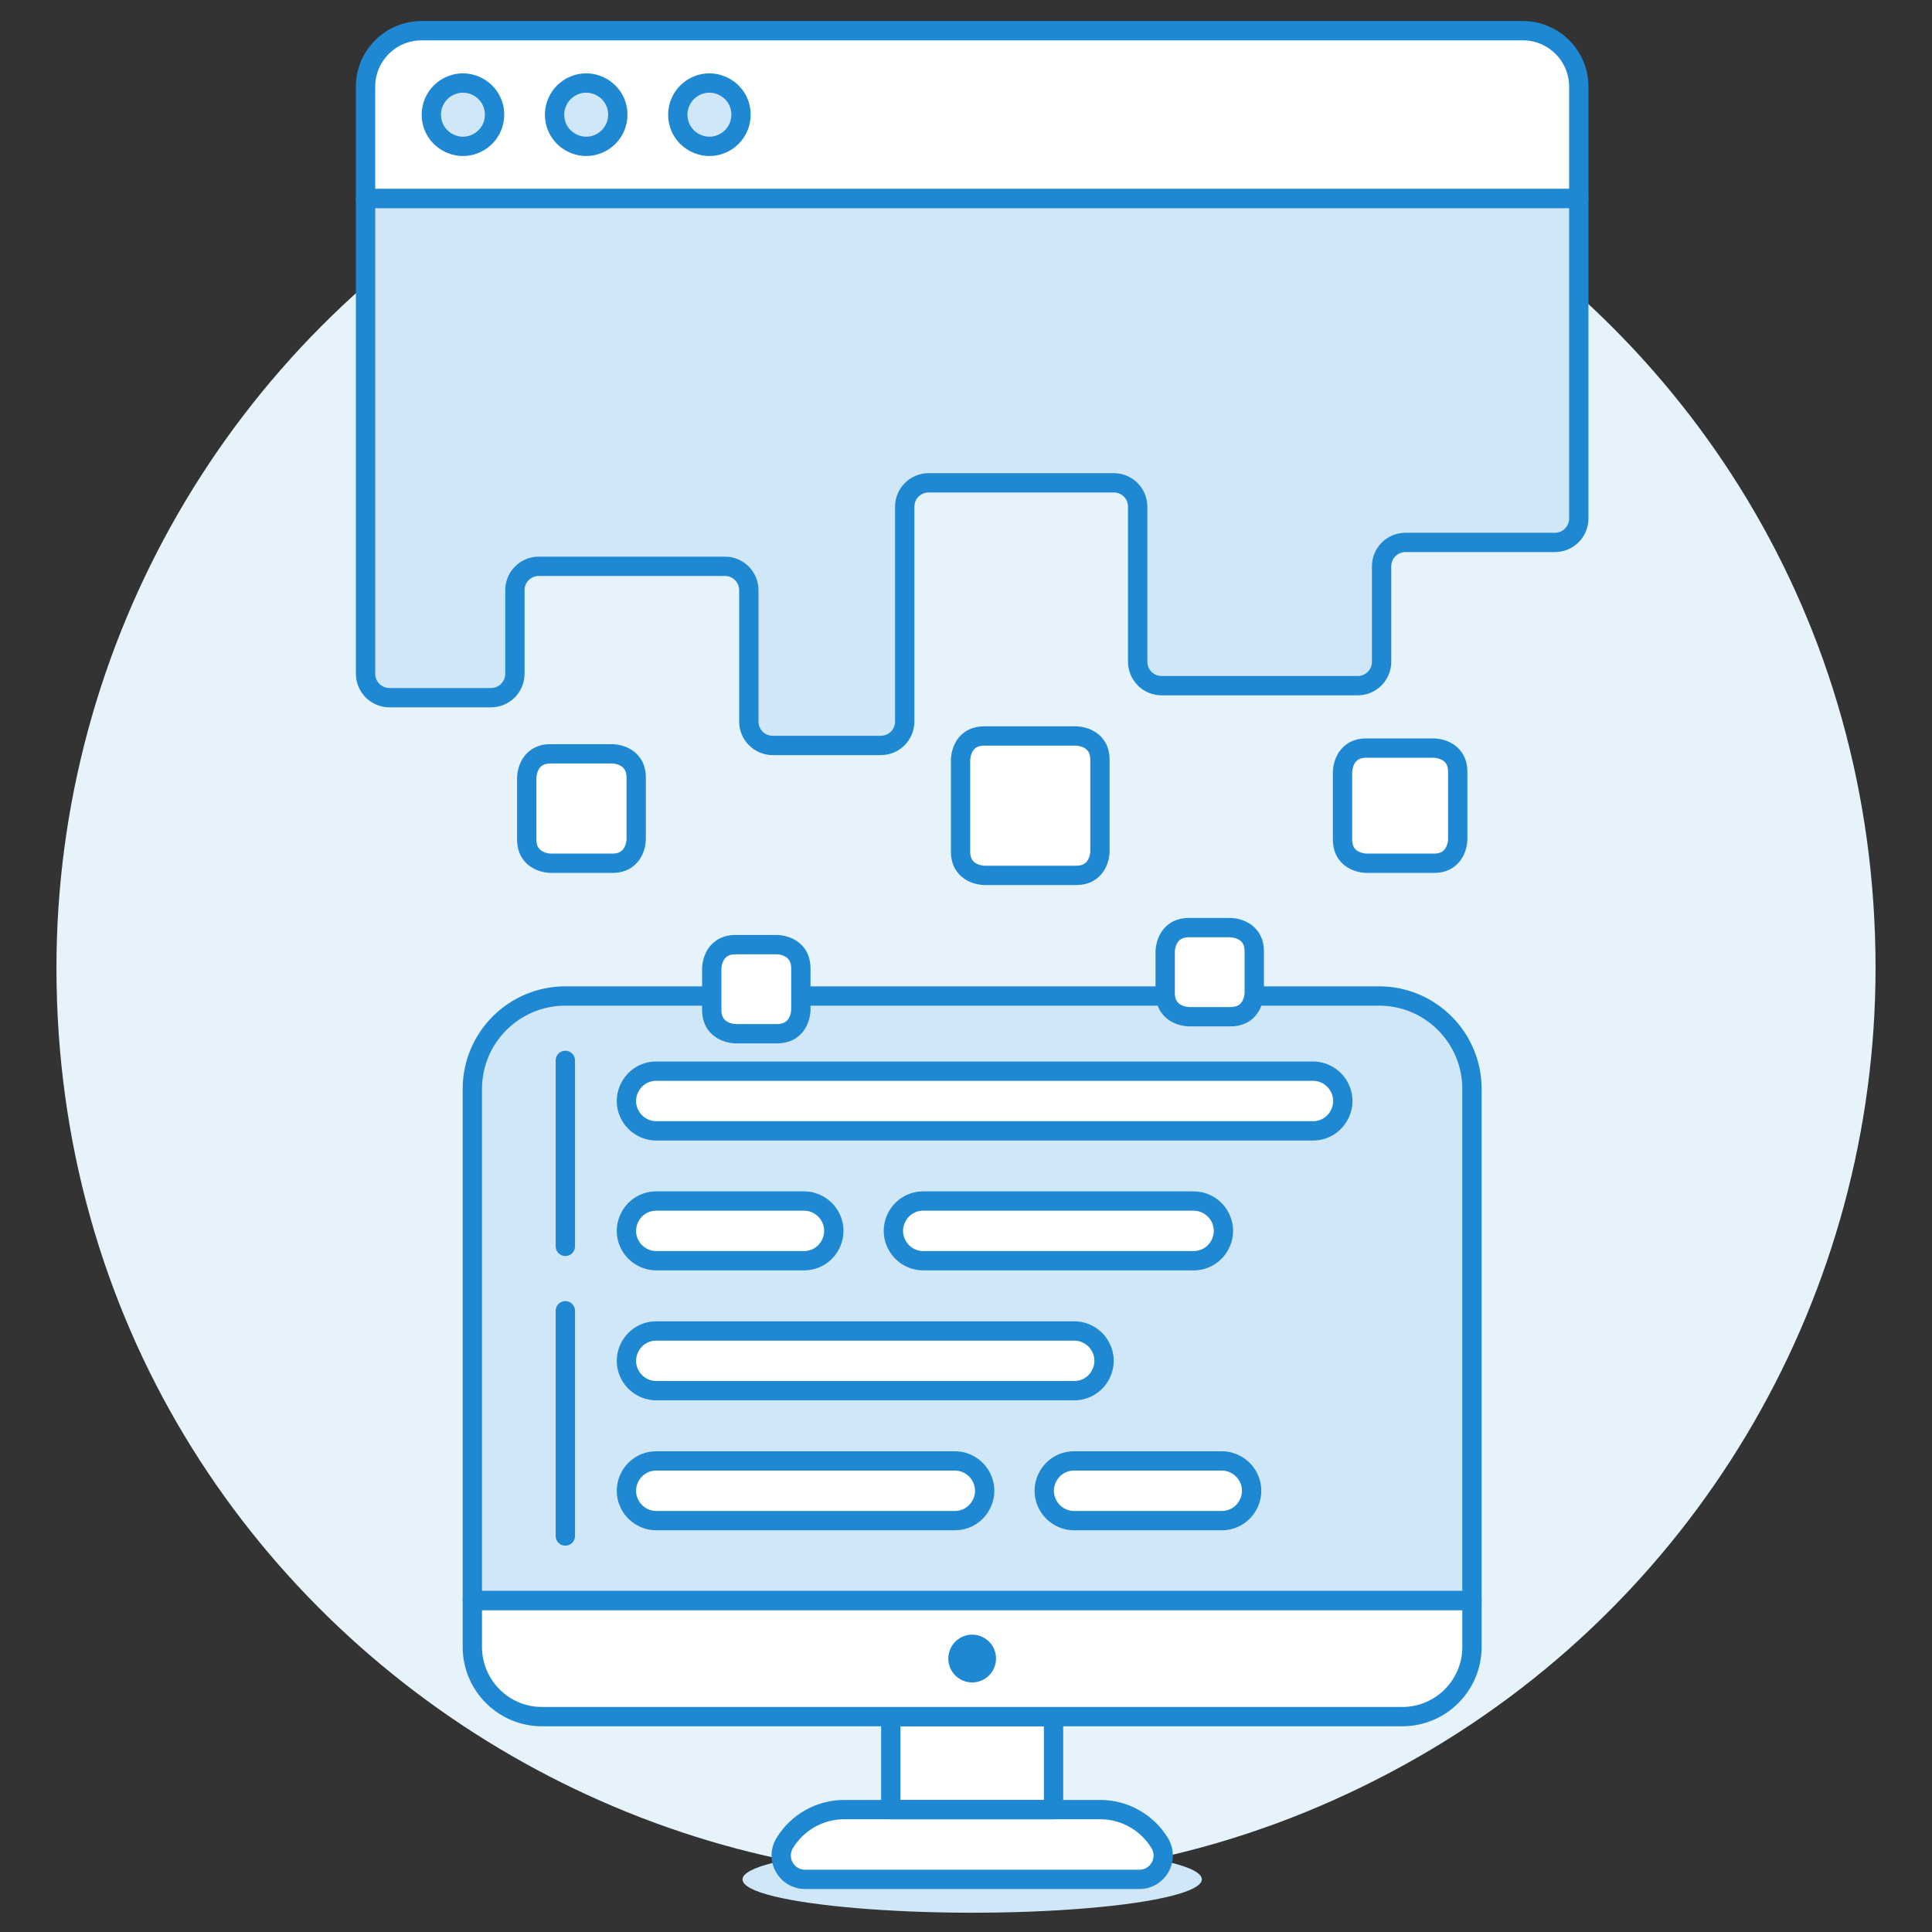 <svg xmlns="http://www.w3.org/2000/svg" viewBox="0 0 100 100" id="App-Coding--Streamline-Ux.svg"><rect x="0" y="0" width="100" height="100" fill="#333333" stroke="none"/><desc>App Coding Streamline Illustration: https://streamlinehq.com</desc><path fill="#e7f3fb" d="M2.922 50.096C2.922 86.337 42.154 108.988 73.539 90.867C88.105 82.458 97.078 66.916 97.078 50.096C97.078 13.856 57.846 -8.795 26.461 9.326C11.895 17.735 2.922 33.277 2.922 50.096" stroke-width="1"></path><path fill="#d0e7f8" d="M38.432 97.277C38.432 98.603 48.338 99.432 56.263 98.769C59.941 98.461 62.206 97.892 62.206 97.277C62.206 95.951 52.3 95.121 44.375 95.785C40.697 96.093 38.432 96.661 38.432 97.277" stroke-width="1"></path><path fill="#ffffff" d="M46.108 88.853H54.531V93.666H46.108Z" stroke-width="1"></path><path d="M58.965 97.277C59.916 97.282 60.516 96.255 60.045 95.429C60.038 95.417 60.031 95.405 60.024 95.394C59.368 94.319 58.2 93.663 56.941 93.664H43.701C42.442 93.663 41.274 94.319 40.618 95.394C40.12 96.204 40.686 97.25 41.637 97.276C41.651 97.277 41.664 97.277 41.678 97.277Z" stroke="#1f88d2" stroke-linecap="round" stroke-linejoin="round" fill="#ffffff" stroke-width="1"></path><path fill="none" stroke="#1f88d2" stroke-linecap="round" stroke-linejoin="round" d="M46.108 88.853H54.531V93.666H46.108Z" stroke-width="1"></path><path d="M72.58 88.853H28.059C26.065 88.854 24.449 87.238 24.448 85.244V82.838H76.189V85.244C76.189 87.237 74.573 88.853 72.58 88.853Z" stroke="#1f88d2" stroke-linecap="round" stroke-linejoin="round" fill="#ffffff" stroke-width="1"></path><path fill="#1f88d2" d="M49.083 85.846C49.083 86.798 50.113 87.392 50.937 86.917C51.319 86.696 51.555 86.288 51.555 85.846C51.555 84.895 50.525 84.3 49.701 84.776C49.319 84.997 49.083 85.405 49.083 85.846" stroke-width="1"></path><path d="M29.262 51.552H71.377C74.035 51.552 76.189 53.707 76.189 56.365V82.838H24.448V56.365C24.449 53.707 26.604 51.552 29.262 51.552Z" fill="#d0e7f8" stroke-width="1"></path><path d="M29.262 51.552H71.377C74.035 51.552 76.189 53.707 76.189 56.365V82.838H24.448V56.365C24.449 53.707 26.604 51.552 29.262 51.552Z" fill="none" stroke="#1f88d2" stroke-linecap="round" stroke-linejoin="round" stroke-width="1"></path><g stroke="#1f88d2" stroke-linecap="round" stroke-linejoin="round"><path fill="none" d="M29.262 54.886V64.512M29.262 67.845V79.504" stroke-width="1"></path><path d="M67.913 58.533C69.102 58.566 69.881 57.299 69.315 56.253C69.038 55.74 68.496 55.427 67.913 55.443H33.929C32.74 55.476 32.032 56.784 32.655 57.797C32.928 58.242 33.407 58.519 33.929 58.533ZM55.555 71.981C56.744 72.014 57.523 70.747 56.957 69.701C56.68 69.188 56.138 68.875 55.555 68.891H33.929C32.74 68.924 32.032 70.232 32.655 71.245C32.928 71.69 33.407 71.966 33.929 71.981ZM63.279 78.707C64.469 78.674 65.176 77.366 64.553 76.353C64.28 75.909 63.801 75.632 63.279 75.618H55.555C54.366 75.65 53.658 76.958 54.282 77.972C54.555 78.416 55.034 78.693 55.555 78.707ZM49.376 78.707C50.565 78.74 51.344 77.473 50.778 76.427C50.501 75.914 49.959 75.601 49.376 75.618H33.929C32.74 75.65 32.032 76.958 32.655 77.972C32.928 78.416 33.407 78.693 33.929 78.707ZM41.653 65.254C42.842 65.222 43.55 63.914 42.927 62.9C42.654 62.456 42.175 62.179 41.653 62.165H33.929C32.74 62.198 32.032 63.506 32.655 64.519C32.928 64.963 33.407 65.24 33.929 65.254ZM61.734 65.254C62.923 65.287 63.702 64.021 63.136 62.974C62.859 62.462 62.317 62.149 61.734 62.165H47.832C46.643 62.132 45.864 63.399 46.43 64.445C46.708 64.958 47.249 65.271 47.832 65.254Z" fill="#ffffff" stroke-width="1"></path></g><path d="M78.819 1.589H21.82C20.22 1.588 18.921 2.885 18.921 4.486V10.278H81.718V4.486C81.717 2.886 80.419 1.588 78.819 1.589Z" fill="#ffffff" stroke-width="1"></path><path d="M78.819 1.589H21.82C20.22 1.588 18.921 2.885 18.921 4.486V10.278H81.718V4.486C81.717 2.886 80.419 1.588 78.819 1.589Z" fill="none" stroke="#1f88d2" stroke-linecap="round" stroke-linejoin="round" stroke-width="1"></path><path d="M81.718 10.278V26.84C81.717 27.522 81.164 28.075 80.482 28.076H72.747C72.064 28.076 71.511 28.629 71.511 29.312V34.255C71.51 34.937 70.958 35.49 70.275 35.49H60.122C59.44 35.49 58.887 34.937 58.886 34.255V26.222C58.884 25.541 58.331 24.99 57.65 24.99H48.065C47.383 24.99 46.829 25.543 46.829 26.226V37.348C46.829 38.03 46.276 38.583 45.593 38.584H39.996C39.313 38.584 38.76 38.031 38.759 37.348V30.547C38.759 29.865 38.206 29.312 37.523 29.312H27.886C27.204 29.311 26.651 29.865 26.651 30.547V34.876C26.65 35.558 26.097 36.111 25.415 36.112H20.157C19.475 36.111 18.922 35.558 18.921 34.876V10.278Z" fill="#d0e7f8" stroke-width="1"></path><path d="M81.718 10.278V26.84C81.717 27.522 81.164 28.075 80.482 28.076H72.747C72.064 28.076 71.511 28.629 71.511 29.312V34.255C71.51 34.937 70.958 35.49 70.275 35.49H60.122C59.44 35.49 58.887 34.937 58.886 34.255V26.222C58.884 25.541 58.331 24.99 57.65 24.99H48.065C47.383 24.99 46.829 25.543 46.829 26.226V37.348C46.829 38.03 46.276 38.583 45.593 38.584H39.996C39.313 38.584 38.76 38.031 38.759 37.348V30.547C38.759 29.865 38.206 29.312 37.523 29.312H27.886C27.204 29.311 26.651 29.865 26.651 30.547V34.876C26.65 35.558 26.097 36.111 25.415 36.112H20.157C19.475 36.111 18.922 35.558 18.921 34.876V10.278Z" fill="none" stroke="#1f88d2" stroke-linecap="round" stroke-linejoin="round" stroke-width="1"></path><g stroke="#1f88d2" stroke-linecap="round" stroke-linejoin="round" fill="#ffffff"><path d="M28.5 39.017H31.694S32.929 39.017 32.929 40.252V43.447S32.929 44.682 31.694 44.682H28.5S27.264 44.682 27.264 43.447V40.252S27.264 39.017 28.5 39.017" stroke-width="1"></path><path d="M50.953 38.094H55.698S56.933 38.094 56.933 39.33V44.074S56.933 45.31 55.698 45.31H50.953S49.718 45.31 49.718 44.074V39.33S49.718 38.094 50.953 38.094" stroke-width="1"></path><path d="M70.725 38.72H74.216S75.452 38.72 75.452 39.956V43.447S75.452 44.682 74.216 44.682H70.725S69.489 44.682 69.489 43.447V39.956S69.489 38.72 70.725 38.72" stroke-width="1"></path><path d="M61.546 48.013H63.686S64.921 48.013 64.921 49.249V51.389S64.921 52.625 63.686 52.625H61.546S60.31 52.625 60.31 51.389V49.249S60.31 48.013 61.546 48.013" stroke-width="1"></path><path d="M38.076 48.894H40.216S41.452 48.894 41.452 50.13V52.269S41.452 53.505 40.216 53.505H38.076S36.84 53.505 36.84 52.269V50.13S36.84 48.894 38.076 48.894" stroke-width="1"></path></g><g stroke="#1f88d2" stroke-linecap="round" stroke-linejoin="round" fill="#d0e7f8"><path d="M22.326 5.936C22.326 7.196 23.69 7.983 24.78 7.353C25.287 7.061 25.598 6.521 25.598 5.936C25.598 4.677 24.235 3.89 23.144 4.519C22.638 4.812 22.326 5.352 22.326 5.936" stroke-width="1"></path><path d="M28.705 5.936C28.705 7.196 30.069 7.983 31.159 7.353C31.666 7.061 31.977 6.521 31.977 5.936C31.977 4.677 30.614 3.89 29.523 4.519C29.017 4.812 28.705 5.352 28.705 5.936" stroke-width="1"></path><path d="M35.083 5.936C35.083 7.196 36.447 7.983 37.537 7.353C38.043 7.061 38.355 6.521 38.355 5.936C38.355 4.677 36.992 3.89 35.901 4.519C35.395 4.812 35.083 5.352 35.083 5.936" stroke-width="1"></path></g></svg>